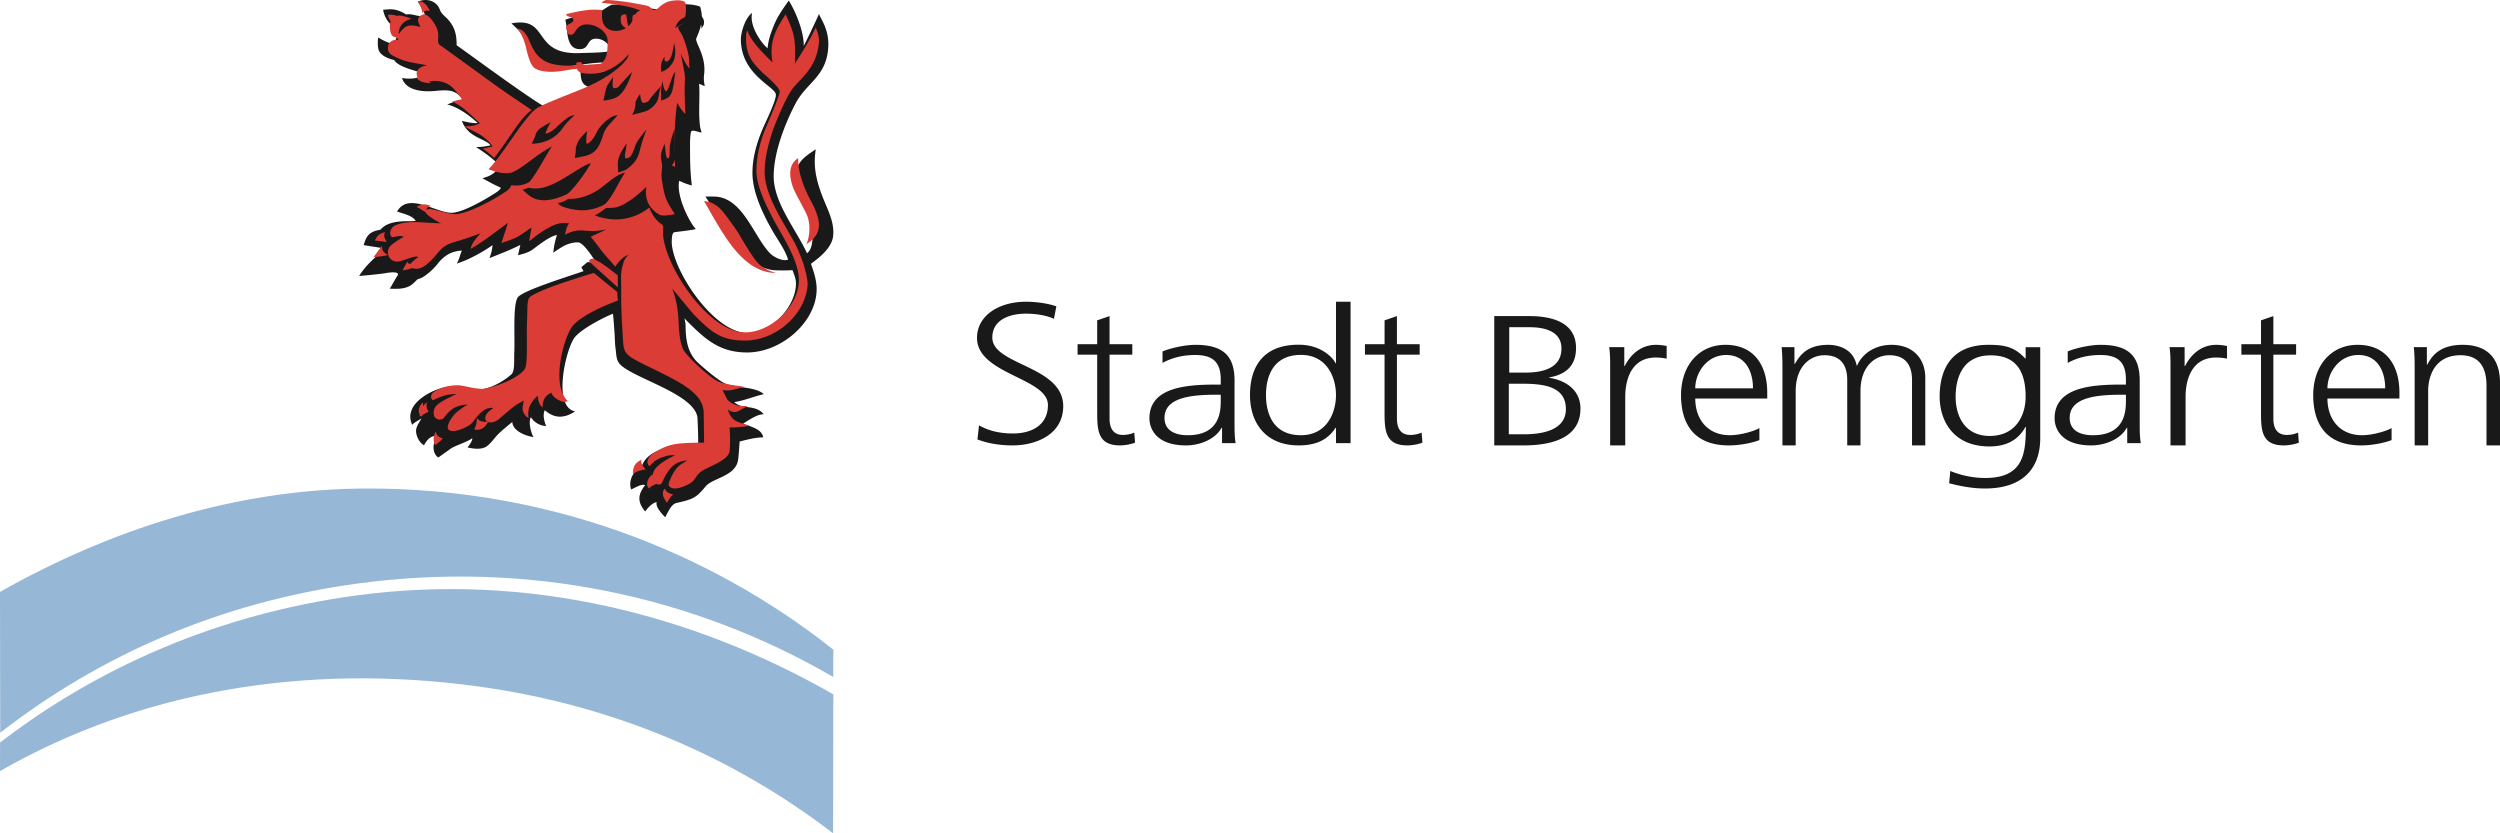 <?xml version="1.0" encoding="UTF-8"?> <svg xmlns="http://www.w3.org/2000/svg" width="174" height="58" fill="none"><path fill-rule="evenodd" clip-rule="evenodd" d="M41.473 18.246c-.212-.338-.857-1.343-1.219-1.373-.383-.03-.85.135-1.171.338-.233.147-.353.215-.573.377a5.47 5.47 0 0 1 .255-1.23c-.517.072-1.34.763-1.77 1.06-.3.208-.941.343-.941.343l.161-.714c-.823.41-1.298.566-2.147.923 0 0 .116-.326.154-.507.046-.215.057-.398.057-.398a11.3 11.3 0 0 1-1.706.977c-.27.129-.786.308-.786.308.154-.218.266-.73.364-.909-.758.034-1.28.379-1.714.95-.173.227-.868.948-1.36 1.037-.123.107-.214.21-.344.323-.433.377-1.053.37-1.607.339.198-.298.346-.616.543-.912.134-.203-.161-.292-.882-.16-.376.069-1.787.191-1.787.191.365-.634 1.017-1.202 1.262-1.433.126-.12.235-.528.235-.528l-1.186-.186c.195-.684.41-.941 1.168-1.075.415-.495 1.137-.585 1.878-.591.215-.003.363.002.576-.023-.236-.383-.88-.5-1.298-.65.793-1.373 2.683.087 3.798.087.777 0 2.432-.979 3.124-1.43.215-.14.335-.3.273-.328-.152-.072-.406-.169-1.257-.649.73-.194.84-.39 1.242-.825-.448-.505-1.109-.977-1.686-1.34.556-.017.647-.056 1.011-.119-.332-.482-1.575-.517-1.994-1.71.244.072.87.206 1.098.146-.566-.51-1.344-1.098-2.117-1.282 0 0 .594-.257 1.063-.35-.203-.314-.49-.54-.88-.607-.33-.058-.762-.01-1.098.02-.802.07-1.97-.032-2.23-.911.277.065.981.094 1.205-.107a.667.667 0 0 0 .17-.262c-.517-.142-1.669-.42-1.923-.88-.35-.07-.95-.292-1.081-.7-.108-.333-.034-.866-.034-.866.249.144.475.27.72.356.29.103.427-.016.427-.016s.118-.234.118-.341c0-.609-.305-.73-.631-1.197a1.872 1.872 0 0 1-.287-.733c.426-.023.838-.15 1.604.327.443-.064.59.102 1.185.136.343.02-.266-.884-.377-1.022.55-.261 1.29-.103 1.532.545.082.22.212.347.384.504.617.57.802 1.17.785 1.98.776.532 6.007 4.408 6.43 4.408.201 0 3.495-1.343 3.758-1.481-.068-.026-.546.04-.619.036-.877-.057-.957-.547-.937-1.302.002-.078.66-.13.737-.123.015.001.04-.01.083.053.271.394 1.073.461 1.199-.394-1.378-.032-2.559.314-3.788.357-1.034.035-1.553-.196-1.85-1.14-.1-.32-.182-.697-.34-.994-.149-.278-.607-.716-.86-.941 2.74-.51 1.338 2.232 4.84 2.065.586-.027 1.538-.018 2.026-.137.028-.526-.544-.865-.956-.865-.716 0-.429.728-1.156.728-.792 0-.84-.904-.901-1.452a6.892 6.892 0 0 0-.099-.594c.547-.202 1.537-.44 2.47-.583.012-.002.656-.453.782-.462.39-.026 1.254-.013 3.417.382.376.069.59-.207 1.112-.344.663-.173 1.594.032 1.617.128.134.567.228 1.03-.277 2.161-.13.293.708 1.206.537 2.537-.052.412.05.8.05.8-.191-.058-.381-.17-.397-.158.07.796-.058 1.982.062 2.933.019.149.073.306.112.453-.183.007-.64-.235-.724-.06-.111.236-.077 1.325-.077 1.62 0 .693.033 1.434.124 2.126a4.048 4.048 0 0 1-.88-.328c-.228 1.06.72 2.92 1.156 3.361l-.088.023c-.277.074-1.377.186-1.422.206-.123.055-.144.244-.163.516-.133 1.88 2.872 6.493 5.274 6.493 1.733 0 3.368-1.895 3.368-3.444 0-.328-.124-.618-.244-.933 0 0-.393.041-1.15.014-2.423-.086-3.794-3.501-4.908-5.133h.58c2.006 0 2.766 2.762 3.917 3.947.298.307.935.582 1.258.439-.221-.702-.7-1.333-1.068-1.972-.663-1.152-1.385-2.647-1.412-3.973-.021-1.106.307-2.23.747-3.241.21-.478.883-1.846.883-2.282 0-.568-2.438-1.37-2.438-3.87 0-.5.33-1.543.788-1.829-.208.783.49 1.954 1.073 2.463.044-.603.248-1.127.452-1.632.237-.591.646-1.167 1.022-1.69.535.852 1.077 2.285 1.038 3.155.211-.381.908-1.857 1.062-2.225.165.414.74 1.138.644 2.387-.153 1.999-1.514 2.39-2.28 3.857-.665 1.271-1.496 3.277-1.515 5.015-.02 1.867 1.537 3.698 2.32 5.396.374-.272.393-.95.393-1.36 0-1.312-1.204-2.345-1.204-3.802 0-1.09.512-1.483 1.424-2.072-.204 1.194.02 2.256.633 3.704.34.804.651 1.502.574 2.316-.1 1.071-1.562 1.906-1.543 1.96.167.473.393 1.103.393 1.752 0 2.248-2.42 4.407-4.84 4.407-1.933 0-2.93-.94-4.183-2.188-.155-.155-.175-.213-.175-.213s.076.422.076.472c0 .99.114 1.982.922 2.698.338.3 1.293 1.14 1.81 1.381.71.332 2.121.21 2.713.75-.692.161-1.348.447-2.056.554.534.54 1.463.135 2.048.842-.266.024-.497.041-1.435.66.495.203 1.308.355 1.4.95-.583.014-1.125.161-1.64.294-.026.403-.057.845-.1 1.222-.136 1.208-1.772 1.295-2.273 1.905-.643.783-.857.887-2.012 1.145-.366.082-.57.58-.797.997-.273-.282-.687-.73-.591-1.055-.25.034-.572.325-.8.655-.644-.765-.419-1.29-.007-1.833-.244-.105-.626.144-.968.3-.184-.494.002-1.162.78-1.723.262-.667 1.09-1.078 1.995-1.262.624-.127 1.502-.223 1.889-.223.004-.623-.023-1.095-.046-1.717-.064-1.69-4.502-2.817-5.403-3.795-.267-.29-.244-.67-.298-1.046-.053-.368-.055-.83-.081-1.202-.027-.378-.06-.855-.103-1.256-.017-.037-1.936.832-2.623 1.586-.607.668-1.585 4.674-.136 5.169.065.022.122.036.122.036-.819.534-1.498.46-2.106-.086-.167.322-.036.813.09 1.094-.376.021-.87-.257-1.055-.607-.205.285.002 1.118.18 1.387-.561-.086-1.449-.424-1.48-1.056-.302.252-.61.5-.898.767-.316.292-.503.63-.842.9-.365.292-.965.203-1.376.107 0 0 .405-.506.316-.64-.233.22-1.24.54-1.47.714-.192.146-.53.37-.874.626-.322-.18-.404-.7-.289-1.01.043-.116.12-.252.136-.375.032-.241-.416-.037-.54.103a1.742 1.742 0 0 0-.302.43c-.35-.164-.621-.769-.547-1.12.064-.3.228-.472.361-.748-.213.155-.427.23-.648.447-.066-.2-.248-.552-.002-1.102.372-.833 1.823-1.569 2.81-1.569.501 0 1.103.239 1.603.239.89 0 1.838-.502 2.49-1.071.267-.234.184-1.005.21-1.521.056-1.092-.115-3.368.255-3.859.37-.492 3.89-1.561 4.57-1.816.006.006-.155-.224-.15-.28l.41-.334c.246-.068.75.238.595-.008Z" fill="#1A1919"></path><path fill-rule="evenodd" clip-rule="evenodd" d="M40.423 4.312c.172.398 1.5.634 1.784-.475.08-.31.084-.679.084-1 0-.63-.795-1.14-1.412-1.14-.863 0-.77.725-1.152.725-.104 0-.16-.025-.205-.116-.402-.783.422-.544.382-.954-.023-.245-.479-.108-.497-.374.828-.181 1.63-.388 2.488-.278.017.226-.014.456.022.68.178 1.079 1.681.955 2.09.09.065-.136.201-.442.298-.586.15-.23.48-.056.1-.213-.57-.235-1.768-.406-2.54-.482.028-.066.277-.189.344-.189.85 0 2.826.365 2.961.443.166.095.196.285.445.258.12-.013.488-.543 1.11-.645.25-.041.953-.105.995.197.036.269.07.984-.24 1.39-.095.123-.22.123-.245.163-.043.066-.056.069-.032.14.058.166.14.272.235.426.169.274.558 1.464.525 1.861-.017.198.013.29.037.522-.174-.06-.621-1.022-.621-1.022.09.463.2.928.273 1.394.047.296 0 .604 0 .902 0 .63.011 1.26.053 1.888-.154-.063-.476-.566-.545-.737-.063-.155-.191 1.405-.214 2.232-.024.938.029 1.526.042 2.195-.036 0-.173-.054-.37-.21-.173-.136-.425-.638-.425-.638-.053.472-.137.946-.152 1.42-.01.316.18 1.306.3 1.604.189.468.367.698.625 1.122-.23.036-.659.135-.947.077-.218-.044-.457-.264-.608-.42-.414-.428-.521-.998-.426-1.559 0 0-1.28 1.301-2.187 1.441-.242.038-.685.055-.942-.018.767-.55 1.144-1.72 1.647-2.399-.503.024-1.322.8-1.724 1.09-.42.302-1.509.93-2.646.659.734-.425 1.645-1.81 2-2.41-.601.05-2.39 1.646-3.653 1.748-.287.022-.686.003-.928-.161.571-.4 1.42-2.114 1.86-2.77l-.622.375c-.578.36-1.745 1.372-2.26 1.472-.496.096-1.127-.078-1.53-.252.23-.226.428-.476.623-.729.888-1.152 2.125-3.214 2.857-3.588.844-.43 2.537-1.063 3.013-1.263.671-.283 1.288-.575 1.886-.976.456-.307 1.342-.988 1.39-1.457-.165.18-.848 1.04-2.08 1.315-.43.097-1.257.057-1.415-.103-.193-.193-.169-.503-.161-.618.11-.025.197-.047.31-.047Z" fill="#DB3C36"></path><path fill-rule="evenodd" clip-rule="evenodd" d="M37.978 9.294c.077.026.454-.105.923-.602.094-.1.343-.298.562-.466C39.684 8.055 40 8 40 8c0 .001-.552.495-.788.85-.308.468-.729.77-1.091.924-.181.076-.656.248-1.121.224 0 0 .18-.31.255-.55.081-.261.103-.286.302-.482.104-.102.767-.467.767-.467l-.13.242c-.035.065-.262.538-.216.553Z" fill="#1A1919"></path><path fill-rule="evenodd" clip-rule="evenodd" d="M42.997 20c-.272-.26-1.877-1.66-1.991-1.825-.044-.064.17-.19.228-.174.547.152 1.763 1.17 1.763 1.17.002.147.005.549 0 .829Zm-.032.328c-.01.426.087.578-.006.61-.613.213-2.483.984-3.095 1.737-.618.76-1.555 4.115-.34 5.242a.546.546 0 0 1-.436.02c-.68-.271-.704-.61-.704-.61s-.235.098-.392.28c-.221.256-.241.642-.216.762-.306-.229-.317-.65-.319-.664l-.024-.162c-.096.077-.34.275-.522.638a1.42 1.42 0 0 0-.116.924.857.857 0 0 1-.409-.549c-.057-.231.083-.678.083-.678s-.39.19-.636.371c-.502.371-1.01.86-1.185.978-.733.487-1.291-.13-.454-.724l.137-.097-.172-.026c-.231.057-.53.014-1.25.992-.233.317-1.355.84-1.682.537-.237-.22.24-.972.612-1.263.187-.146.513-.39.714-.486.018-.008-.441 0-.845.18-.26.117-.54.366-.84.776-.013.015-.148.123-.368.075-.173-.038-.283-.226-.283-.226-.051-.217-.076-.41.126-.693.263-.345 1.442-.846 1.442-.846s-.232-.004-.547.037c-.298.04-.77.222-1.092.392-.248-.131-.137-.438.015-.545.544-.382 1.168-.491 1.697-.497.417-.004 1.396.349 1.974.221 1.33-.295 2.51-.947 2.723-1.416.188-.414.083-2.313.125-3.241.046-.978-.015-1.48.186-1.69.143-.148.919-.526 2.042-.912 1.213-.418 2.267-.738 2.429-.775l1.627 1.328Z" fill="#DB3C36"></path><path fill-rule="evenodd" clip-rule="evenodd" d="M46.537 10.996c.108-.085.049-.528.091-.889C46.662 9.82 46.93 9 46.93 9s.052.764.038 1.268c-.013.484.086.63-.01.92-.081.244-.52.695-.77.812 0 0-.143-.603-.186-1.086-.03-.323.257-.897.257-.897l.043.308c.012.081.028.835.235.671Zm-5.703-.991c.094.01.423-.191.73-.867.123-.27.754-.967 1.233-1.087L43 8s-.486.561-.585.656a1.888 1.888 0 0 0-.437.727c-.171.576-.375 1.037-.783 1.287-.371.227-1.033.285-1.195.33 0 0 .068-.305.068-.444 0-.32.045-.424.182-.726.1-.223.607-.704.607-.704l-.03.247c-.01.078-.05.626.007.633Zm5.504-3.661c.189.087.4-1.12.662-1.344-.052.317-.096.83-.144 1.029-.048.196-.086.549-.333.74-.166.126-.521.245-.521.23 0-.093.025-.403 0-.564-.018-.116.096-.791.096-.791s.106.638.24.7Zm-3.628-.22a.369.369 0 0 0 .379-.126C43.296 5.736 44 5 44 5s-.056.18-.152.42a4.7 4.7 0 0 1-.389.794c-.162.254-.366.492-.657.607A2.886 2.886 0 0 1 42 7s.169-.885.266-1.043c.196-.32.418-.596.418-.596s-.119.724.027.763Zm.874 4.901c.34-.058.386-.214.668-.971C44.36 9.762 45 9 45 9s-.246.643-.389 1.169c-.141.517-.198 1.064-1.022 1.627-.113.077-.582.218-.58.203.046-.434-.106-.594.115-1.177.121-.32.486-.835.486-.835l-.033.33c-.01.087-.183.74.007.708Zm1.17-3.869a.5.5 0 0 0 .48-.254C45.386 6.66 46 6 46 6s-.076.257-.115.462c-.04.205-.042.357-.146.577-.107.229-.35.466-.607.617-.235.14-.842.244-1.132.344 0 0 .251-.422.228-.83-.01-.195.324-.622.324-.622l.04.289c.007.044.067.31.162.319Zm1.625-2.875c.39-.025.475-.943.538-1.281.164.617.048 1.052-.031 1.23-.11.247-.404.65-.858.77-.095-.39.066-.937.243-1.034-.08.253.06.318.108.315Zm.968-2.9c.178-.149.783-.4 1.248-.366.2.015.497.306.377.733l-.157.24s.016-.125-.015-.246c-.038-.149-.541-.51-1.413-.036-.096.052-.387.25-.387.25s.068-.34.347-.575Z" fill="#1A1919"></path><path fill-rule="evenodd" clip-rule="evenodd" d="M56.116 17c.118-.18.418-1.211.02-2.092-.14-.312-.819-1.531-.926-1.824-.56-1.528.157-1.94.35-2.084 0 0-.133 1.097.868 2.965.78 1.453.84 2.308-.312 3.035ZM41.988 4.654c-.114.021-.9.023-1.983.148-.526.06-1.177.231-1.82.192-.53-.032-.89-.143-1.063-.329-.305-.327-.466-1.192-.537-1.454-.238-.868-.506-1.116-.585-1.21.16-.011.516.063.826.8.404.96.813 1.843 2.979 1.764A66.7 66.7 0 0 0 42 4.424l-.012.23Z" fill="#DB3C36"></path><path fill-rule="evenodd" clip-rule="evenodd" d="M43.75 17.729c-.5.182-.742.589-.93.828-.2-.233-.399-.466-.605-.693-.402-.44-.718-.936-1.101-1.386.14-.072.986-.454 1.04-.48.136-.066-.446.11-1.11.08-.61-.027-.888-.155-1.72.252.07-.281.1-.542.287-.782 0 0-.544-.151-1.222.197-1.081.554-1.353.956-1.56 1.02l.169-.931c-.493.322-.354.25-.85.57-.36.23-.847.363-1.25.516l.457-1.415s-1.607 1.204-1.867 1.358c-.075.044-.419.284-.732.457.07-.427.49-.837.679-1.086a19.53 19.53 0 0 1-1.81.613c-1.01.303-1.004.701-1.734 1.385-.555.519-.834.537-1.344.403-.338-.09.404-.603.557-.745-.223-.158-1.102.327-1.455.319-.694-.018-.836-.82-.404-1.16.26-.206.556-.399.85-.56-.301-.187-.786.133-.884-.055-.113-.218-.04-.462.126-.628.253-.253 1.092-.408 1.97-.33l1.38.073c-.224-.123-1.112-.61-1.07-.836.021-.12.133-.148.241-.172.156-.034 1.376.362 1.819.362.88 0 2.773-1.051 3.535-1.575.338-.232.376-.438.376-.438.5.069 1.188.095 2.46-1.123-.254.44-1.088 1.4-1.692 1.428.171.151.34.314.526.449 1.02.741 2.663-.053 3.8-.85-.14.233-1.197 1.344-1.87 1.322l.107.12c.112.122.361.191.52.237.868.244 1.944.33 3.218-.607.12-.09.299-.3.49-.408-.45.646-1.3 1.344-1.757 1.53 1.182.455 2.558.424 3.805-.541.169.434.401.86.869 1.17.154.102.079.38.079.536 0 2.196 3.134 6.983 5.701 6.983 1.871 0 3.761-1.9 3.761-3.634 0-1.38-1.173-3.088-1.818-4.312-.478-.907-1.141-2.27-1.141-3.294 0-1.048.276-2.114.688-3.081.156-.367.957-2.222.934-2.45-.035-.34-.997-1.111-1.275-1.386-.717-.708-1.066-1.238-1.066-2.26 0-.207-.007-.418.086-.61.21.74 1.205 1.696 1.758 2.243-.248-1.389.161-2.208.91-3.352.662 1.433.684 1.739.643 3.439.468-.757 1.03-1.602 1.452-2.528.094.269.275.626.21 1.168-.228 1.892-1.486 2.463-2.014 3.378-.347.599-.631 1.256-.903 1.897-.437 1.027-.85 2.487-.85 3.593 0 1.622 1.207 3.35 2.054 4.89.32.581.64 1.499.656 1.554.105.368.31 1.1.28 1.467-.163 2.03-2.184 3.847-4.385 3.847-1.356 0-2.11-.42-3.033-1.323-.22-.214-.461-.44-.657-.674-.457-.544-.908-1.095-1.361-1.642 0 0 .345.721.433 1.96.053.736.041 1.516.308 2.218.196.517 1.957 2.103 2.5 2.32.557.224 1.219.25 1.809.369-.681.131-.899.311-1.533.212.133.252.181.388.319.637.096.173.478.378.676.429.25.064.424.036.756.059-.3.141-.278.164-.683.357-.239.114-.51.016-.7-.117.282.868.682.827 1.476 1.123a6.9 6.9 0 0 1-1.36.117c.046.389.055 1.257.005 1.654-.086.672-1.624 1.12-1.998 1.429-.46.378-.36.625-.879.88-.52.257-.994.392-1.26.187-.13-.101-.135-.185-.043-.417.476-1.203.9-1.155 1.224-1.442-.834.09-1.17.464-1.55 1.145-.083.15-.15.344-.248.48-.075.104-.268.045-.358.005-.266-.12-.249-.496-.212-.72.086-.525 1.041-1.042 1.52-1.253-.078-.024-.31-.05-.7.07-.426.13-.8.323-1.06.684a.387.387 0 0 1-.155-.295c0-.262.298-.555.523-.68.29-.16.627-.408 1.327-.552.544-.111 1.704-.118 2.094-.118 0-.328-.027-2.033-.027-2.033-.012-.62-.254-1.131-1.067-1.742-1.071-.807-3.502-1.779-4.057-2.212-.42-.328-.457-.588-.49-1.121-.157-2.45-.127-3.066-.127-3.624 0-.662-.056-1.065.103-1.605.059-.202.102-.461.41-.741Z" fill="#DB3C36"></path><path fill-rule="evenodd" clip-rule="evenodd" d="M44.05 33c-.026-.507.19-.84.604-1-.13.273.298.68.298.68-.38.016-.72.155-.902.32Zm1.915.556c-.388.175-.665.255-.772.444-.237-.14-.237-.6.215-1 .065.303.212.447.557.556Zm.301.444c.108.348.6.421.6.421-.216.144-.32.345-.441.579-.081-.15-.5-.579-.16-1Zm-16.539-6c-.125.308.076.668.076.668s-.173.091-.308.152c-.136.063-.298.18-.298.18s.046-.705.53-1Z" fill="#DB3C36"></path><path fill-rule="evenodd" clip-rule="evenodd" d="M29.448 28c-.053.366.174.489.407.6-.267.146-.45.254-.51.4-.325-.258-.226-.726.104-1Zm.883 2.026a.533.533 0 0 0 .485.47c-.08.109-.167.223-.513.479-.144-.177-.184-.523.028-.95Zm2.852-.942c.19.255.48.32.817.233-.168.325-.462.71-1 .57 0 0 .225-.353.183-.803ZM30 14.345c-.251.02-.33.15-.348.427-.166-.055-.492-.308-.652-.363.12-.115.536-.306 1-.064Zm-1.65 3.843c0 .233.45.233.634.229-.26.36-.969.395-.969.395s.293-.517.335-.625Zm-1.754-1.086c-.035.319.105.491.404.642-.205.085-1 .154-1 .154.207-.305.596-.796.596-.796Zm-.504-.357c.141-.35.346-.502.708-.588-.129.276-.021.427.108.686-.431-.064-.816-.098-.816-.098Zm2.533-15.43c-.336.08-.88.34-.877 1.06.467-.63.678-.71 1.508-.497-.104-.279-.36-.632.134-.853.39-.177.88.633 1.001.912.096.222.126.462.111.7-.004.071-.063.378.116.5.507.351 3.393 2.457 3.871 2.8.72.516 1.948 1.34 2.511 1.715-.395.308-.73.705-1.038 1.14-.532.758-1.003 1.472-1.57 2.208-.135-.14-.575-.544-.798-.644l.691-.166c-.63-.92-1.672-1.141-1.916-1.4.428-.018.594.01 1.032-.22-.82-.741-1.226-1.188-1.94-1.504.233-.045.482-.135.718-.146-.219-.269-.53-.676-.594-.741-.761-.788-1.713-.498-2.119-.482-.276.01-.857-.716-.07-1.061.156-.069.352-.089.352-.089-1.111-.21-1.59-.219-2.456-.705-.38-.214-.31-.572-.223-.796.075-.19.477-.367.669-.236 0 0-.047-.197-.273-.236-.265-.044-.32-.41-.334-.756a.721.721 0 0 1 .542-.723c.205-.058.77.118.952.22ZM29.91.767a.468.468 0 0 0-.52.146c.017-.221-.265-.773-.3-.821 0 0 .512-.107.82.675Z" fill="#DB3C36"></path><path fill-rule="evenodd" clip-rule="evenodd" d="M27.003 1.043c.26-.05.577-.025.994.293-.143.09-.331.393-.403.64-.248-.222-.595-.727-.591-.933Zm.959 2.336s-.147.319-.074.543c-.897-.155-.85-.844-.85-.844.486.317.924.301.924.301Zm1.755 1.829s.014.369.283.583c-.319-.014-.735-.052-1-.348 0 0 .52-.047.717-.234Zm21.108 11.759C50.105 15.99 49.512 14.86 49 14c.487.023.873.258 1.244.653.194.206 1 1.315 1.2 1.658.272.472.944 1.61 1.297 1.982.49.52 1.055.623 1.259.707-1.291-.02-2.307-.855-3.175-2.033ZM43.593 1.033c0-.026-.19-.066-.294.017-.133.107-.085.258-.092.362-.032.51.613.632.588.575a2.15 2.15 0 0 1-.159-.622c0-.106-.043-.268-.043-.332Zm.5.013c-.17.117-.032.64.079.834.06.105.331.188.478.04.156-.156.492-.665.254-.747-.249-.085-.627-.254-.811-.127Z" fill="#DB3C36"></path><path fill-rule="evenodd" clip-rule="evenodd" d="M.004 51.679c6.954-5.34 15.318-8.942 24.727-10.227C36.761 39.809 48.286 42.77 58 48.326L57.984 58c-6.952-5.34-15.324-8.942-24.734-10.228C21.22 46.13 9.714 48.11 0 53.665l.004-1.986Z" fill="#96B7D6"></path><path fill-rule="evenodd" clip-rule="evenodd" d="M.015 51c6.952-5.413 15.314-9.063 24.722-10.365 12.028-1.665 23.546.85 33.258 6.481L58 45.214C49.142 38.198 37.888 34 25.637 34 16.301 34 7.56 36.93 0 41.195L.015 51Z" fill="#96B7D6"></path><path fill-rule="evenodd" clip-rule="evenodd" d="M68.031 30.584c.57.222 1.388.416 2.437.416C72.134 31 74 30.224 74 28.271c0-2.825-4.935-2.84-4.935-4.778 0-1.246 1.218-1.662 2.328-1.662.725 0 1.48.125 1.96.36l.169-.872c-.74-.25-1.589-.319-2.113-.319-1.897 0-3.409.97-3.409 2.52 0 2.536 4.936 2.77 4.936 4.669 0 1.37-1.095 1.98-2.422 1.98-1.002 0-1.743-.208-2.375-.568l-.108.983Zm10.778-6.628h-1.584V22l-.86.296v1.66H75v.729h1.365v4.02c0 1.256.055 2.295 1.584 2.295.423 0 .846-.108 1.051-.19l-.055-.7a2.018 2.018 0 0 1-.791.161c-.697 0-.929-.512-.929-1.133v-4.453h1.584v-.729Zm6.155 3.924c0 .721-.045 2.412-2.3 2.412-.882 0-1.614-.328-1.614-1.206 0-1.468 1.98-1.613 3.64-1.613h.274v.407Zm.092 2.963H86c-.076-.46-.076-.865-.076-1.403v-2.949c0-1.743-.807-2.491-2.726-2.491-.685 0-1.69.21-2.285.46v.798c.716-.392 1.478-.55 2.285-.55 1.294 0 1.766.577 1.766 1.717v.341h-.183c-2.01 0-4.781.104-4.781 2.347 0 .603.35 1.887 2.558 1.887.96 0 2.04-.433 2.467-1.232h.03v1.075Zm3.057-3.347c0-1.3.5-2.795 2.435-2.795 1.807 0 2.437 1.574 2.437 2.795 0 1.22-.63 2.795-2.437 2.795-1.935 0-2.435-1.496-2.435-2.795ZM94 21h-1.015v4.278h-.034c-.144-.328-.951-1.286-2.564-1.286-2.419 0-3.387 1.47-3.387 3.504C87 29.478 88.129 31 90.387 31c1.178 0 2.016-.368 2.564-1.22h.034v1.063H94V21Zm4.809 2.956h-1.583V22l-.86.296v1.66H95v.729h1.365v4.02c0 1.256.055 2.295 1.584 2.295.423 0 .846-.108 1.051-.19l-.055-.7a2.016 2.016 0 0 1-.792.161c-.696 0-.927-.512-.927-1.133v-4.453h1.583v-.729Zm6.234-1.182h1.398c.868 0 2.236.18 2.236 1.482 0 1.432-1.426 1.677-2.501 1.677h-1.133v-3.16Zm-.029 3.933h.897c1.501 0 3.075.167 3.075 1.766 0 1.43-1.545 1.753-2.912 1.753h-1.06v-3.52ZM104 31h2.045c2.131 0 3.955-.606 3.955-2.566 0-1.187-.882-1.934-2.176-2.14v-.026c1.264-.22 1.868-.902 1.868-2.05 0-1.728-1.574-2.218-3.251-2.218H104v9Zm8.067 0h1.05v-3.38c0-1.233.45-2.735 2.117-2.735.266 0 .549.027.766.08v-.884a3.779 3.779 0 0 0-.733-.081c-1.084 0-1.801.711-2.184 1.475h-.033v-1.314H112c.067.496.067.777.067 1.529V31Zm5.923-3.972c0-1.101.819-2.32 2.154-2.32 1.348 0 1.864 1.153 1.864 2.32h-4.018Zm4.464 2.766c-.43.249-1.392.497-2.053.497-1.579 0-2.411-1.14-2.411-2.555H123v-.42c0-1.795-.848-3.316-2.914-3.316-1.852 0-3.086 1.455-3.086 3.5 0 2.005.904 3.5 3.33 3.5.675 0 1.492-.131 2.124-.368v-.838ZM134 31v-4.707c0-1.327-.849-2.293-2.357-2.293-1.172 0-2.051.644-2.388 1.448h-.029c-.233-1.194-1.318-1.448-1.976-1.448-1.596 0-2.036.858-2.328 1.327l-.029-.012V24.16H124c.058.55.058 1.086.058 1.609V31h.922v-3.782c0-1.703.995-2.494 2.006-2.494 1.187 0 1.582.764 1.582 1.73V31h.922v-3.782c0-1.703.996-2.494 2.007-2.494 1.185 0 1.58.764 1.58 1.73V31H134Zm8-6.837h-1.016v.785h-.033c-.758-.826-1.467-.948-2.564-.948-2.42 0-3.387 1.517-3.387 3.618 0 1.531.838 3.455 3.467 3.455 1.048 0 1.951-.352 2.5-1.355h.032c0 1.951-.225 3.55-2.838 3.55a6.438 6.438 0 0 1-2.42-.488l-.08.854c.42.108 1.403.366 2.484.366 2.822 0 3.855-1.572 3.855-3.496v-6.341Zm-5.888 3.455c0-1.341.5-2.886 2.436-2.886 1.855 0 2.436 1.219 2.436 2.886 0 1.26-.661 2.724-2.5 2.724-1.726 0-2.372-1.37-2.372-2.724Zm11.852.262c0 .721-.046 2.412-2.299 2.412-.884 0-1.615-.328-1.615-1.206 0-1.468 1.98-1.613 3.64-1.613h.274v.407Zm.091 2.963H149c-.076-.46-.076-.865-.076-1.403v-2.949c0-1.743-.808-2.491-2.727-2.491-.684 0-1.69.21-2.284.46v.798c.716-.392 1.477-.55 2.284-.55 1.294 0 1.767.577 1.767 1.717v.341h-.183c-2.01 0-4.781.104-4.781 2.347 0 .603.35 1.887 2.558 1.887.959 0 2.04-.433 2.466-1.232h.031v1.075Zm3.011.157h1.05v-3.38c0-1.233.449-2.735 2.117-2.735.266 0 .549.027.767.08v-.884a3.799 3.799 0 0 0-.734-.081c-1.084 0-1.801.711-2.184 1.475h-.033v-1.314H151c.066.496.066.777.066 1.529V31Zm8.743-7.044h-1.583V22l-.86.296v1.66H156v.729h1.366v4.02c0 1.256.054 2.295 1.583 2.295.423 0 .847-.108 1.051-.19l-.055-.7a2.009 2.009 0 0 1-.791.161c-.696 0-.928-.512-.928-1.133v-4.453h1.583v-.729Zm2.181 3.072c0-1.101.818-2.32 2.154-2.32 1.349 0 1.865 1.153 1.865 2.32h-4.019Zm4.464 2.766c-.43.249-1.392.497-2.052.497-1.579 0-2.412-1.14-2.412-2.555H167v-.42c0-1.795-.847-3.316-2.914-3.316-1.852 0-3.086 1.455-3.086 3.5 0 2.005.904 3.5 3.33 3.5.675 0 1.493-.131 2.124-.368v-.838ZM168.06 31h.94v-3.782c0-1.14.536-2.494 2.253-2.494 1.299 0 1.807.831 1.807 2.119V31h.94v-4.372c0-1.502-.717-2.628-2.597-2.628-1.583 0-2.15.765-2.463 1.382h-.03V24.16H168c.06.55.06 1.086.06 1.609V31Z" fill="#1A1919"></path></svg> 